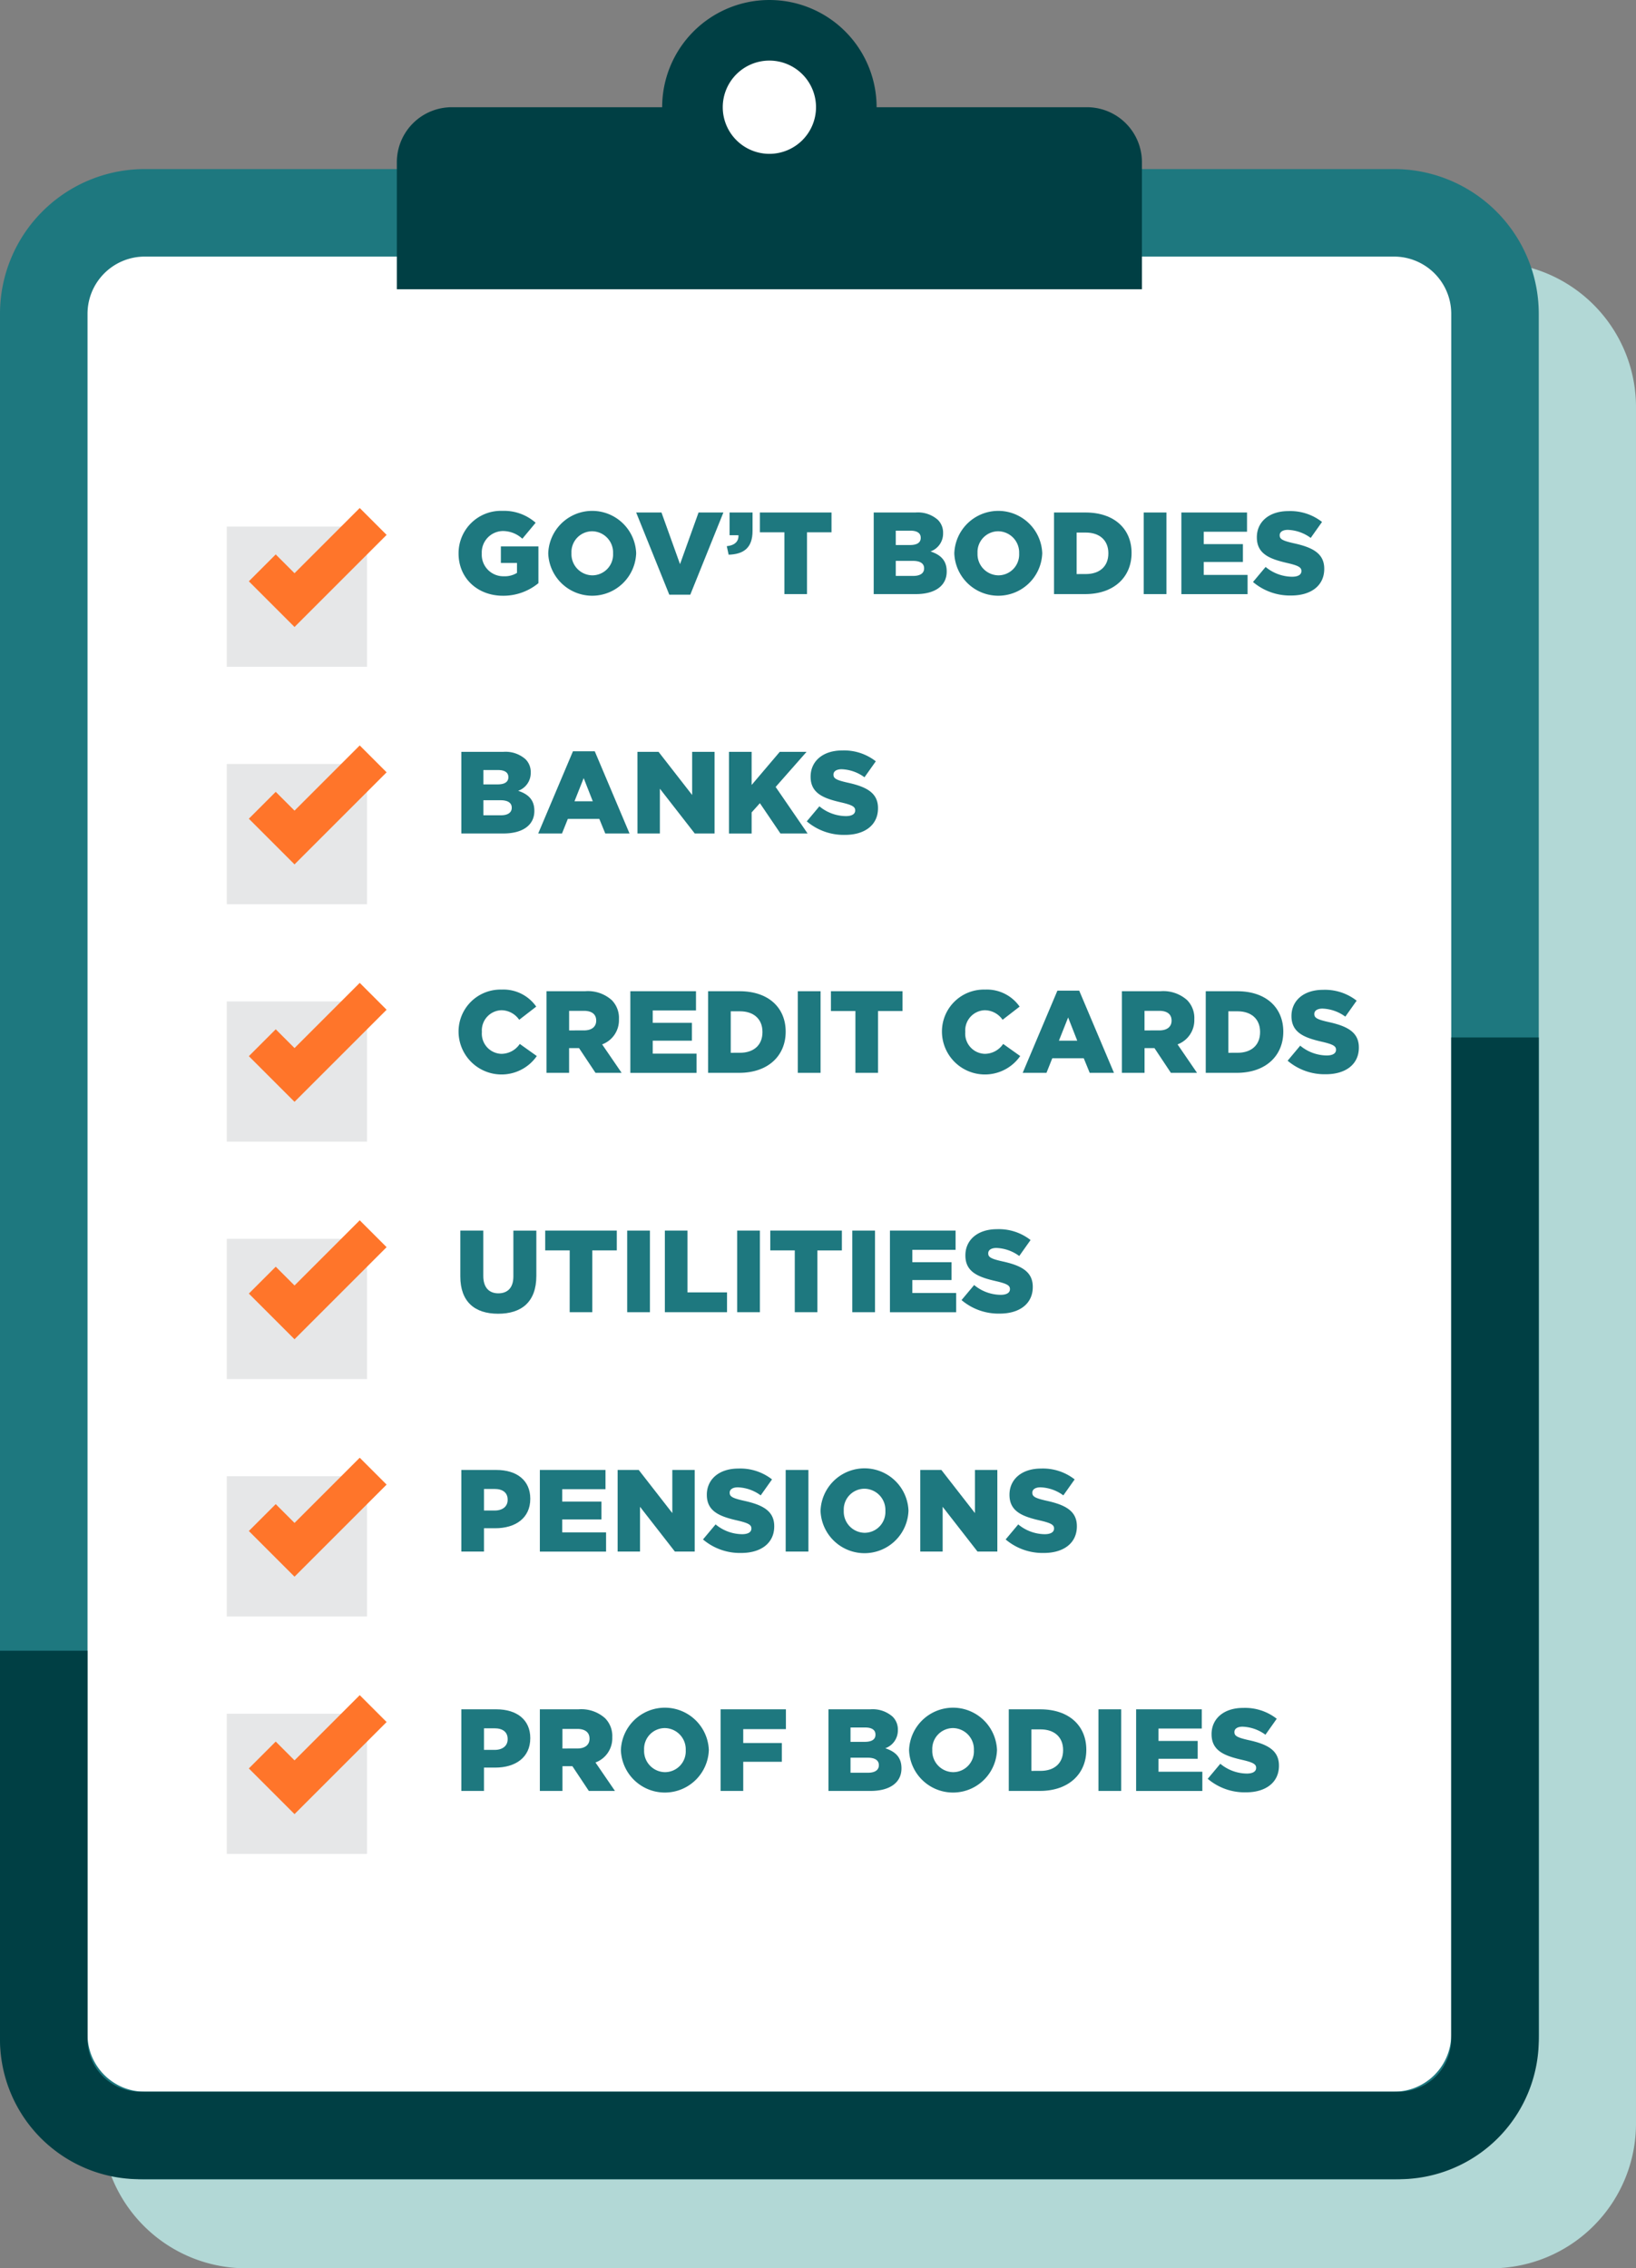 <svg xmlns="http://www.w3.org/2000/svg" width="253.768" height="351.87" viewBox="0 0 253.768 351.87">
  <rect x="0" y="0" width="253.768" height="351.87" fill="#808080" stroke="none"/>
  <g id="Group_1025" data-name="Group 1025" transform="translate(-66.901 -15.329)">
    <g id="Group_1011" data-name="Group 1011" transform="translate(73.689 20.029)">
      <path id="Rectangle_246" data-name="Rectangle 246" d="M22.454,0H215.582a22.453,22.453,0,0,1,22.453,22.453V288.723a22.453,22.453,0,0,1-22.453,22.453H22.453A22.453,22.453,0,0,1,0,288.723V22.454A22.454,22.454,0,0,1,22.454,0Z" transform="translate(8.944 35.995)" fill="#b2d8d6"/>
      <path id="Rectangle_247" data-name="Rectangle 247" d="M15.665,0H209.443a15.666,15.666,0,0,1,15.666,15.666V282.584a15.665,15.665,0,0,1-15.665,15.665H15.666A15.666,15.666,0,0,1,0,282.583V15.665A15.665,15.665,0,0,1,15.665,0Z" transform="translate(0 28.315)" fill="#fff" stroke="#1e787f" stroke-miterlimit="10" stroke-width="13.577"/>
      <path id="Path_1320" data-name="Path 1320" d="M298.8,184.128V339.54a14.915,14.915,0,0,1-14.915,14.914H88.6A14.914,14.914,0,0,1,73.69,339.54V279.257" transform="translate(-73.69 -27.891)" fill="none" stroke="#003f44" stroke-miterlimit="10" stroke-width="13.577"/>
      <path id="Path_1321" data-name="Path 1321" d="M246.788,60.8V41.091a8.529,8.529,0,0,0-8.528-8.53H139.745a8.53,8.53,0,0,0-8.53,8.53V60.8Z" transform="translate(-76.446 -20.629)" fill="#003f44"/>
      <path id="Path_1322" data-name="Path 1322" d="M203.24,31.961a11.932,11.932,0,1,1-11.933-11.932A11.932,11.932,0,0,1,203.24,31.961Z" transform="translate(-78.753 -20.029)" fill="#fff" stroke="#003f44" stroke-miterlimit="10" stroke-width="9.399"/>
    </g>
    <g id="Group_1012" data-name="Group 1012" transform="translate(138.032 94.576)">
      <path id="Path_1323" data-name="Path 1323" d="M141.27,104.947v-.036a6.573,6.573,0,0,1,6.819-6.584,7.383,7.383,0,0,1,5.136,1.846l-2.062,2.477a4.462,4.462,0,0,0-3.057-1.194,3.326,3.326,0,0,0-3.237,3.473v.036a3.345,3.345,0,0,0,3.436,3.508,3.585,3.585,0,0,0,2.027-.524v-1.539h-2.5v-2.568h5.824v5.7a8.546,8.546,0,0,1-5.5,1.954C144.217,111.494,141.27,108.782,141.27,104.947Z" transform="translate(-141.27 -98.327)" fill="#1e787f"/>
      <path id="Path_1324" data-name="Path 1324" d="M155.879,104.947v-.036a6.824,6.824,0,0,1,13.638-.035v.035a6.824,6.824,0,0,1-13.638.036Zm10.056,0v-.036a3.29,3.29,0,0,0-3.254-3.418,3.228,3.228,0,0,0-3.2,3.383v.035a3.287,3.287,0,0,0,3.237,3.419A3.229,3.229,0,0,0,165.935,104.947Z" transform="translate(-141.97 -98.327)" fill="#1e787f"/>
      <path id="Path_1325" data-name="Path 1325" d="M170.205,98.594h3.925l2.877,8.013,2.874-8.013h3.853l-5.136,12.75h-3.256Z" transform="translate(-142.656 -98.34)" fill="#1e787f"/>
      <path id="Path_1326" data-name="Path 1326" d="M184.969,103.821c1.212-.127,1.863-.724,1.809-1.7H185.4V98.594h3.563v2.875c0,2.677-1.447,3.6-3.708,3.672Z" transform="translate(-143.364 -98.34)" fill="#1e787f"/>
      <path id="Path_1327" data-name="Path 1327" d="M194.163,101.668h-3.8V98.594H201.47v3.074h-3.8v9.587h-3.508Z" transform="translate(-143.622 -98.34)" fill="#1e787f"/>
      <path id="Path_1328" data-name="Path 1328" d="M208.908,98.594H215.4a4.671,4.671,0,0,1,3.454,1.139,2.777,2.777,0,0,1,.813,2.045v.035a2.93,2.93,0,0,1-1.953,2.822c1.538.507,2.514,1.375,2.514,3.093v.036c0,2.17-1.772,3.49-4.794,3.49h-6.529Zm5.625,5.046c1.068,0,1.665-.362,1.665-1.1V102.5c0-.687-.544-1.085-1.592-1.085h-2.28v2.225Zm.507,4.793c1.067,0,1.682-.416,1.682-1.158v-.036c0-.687-.543-1.14-1.719-1.14h-2.677v2.334Z" transform="translate(-144.511 -98.34)" fill="#1e787f"/>
      <path id="Path_1329" data-name="Path 1329" d="M222.037,104.947v-.036a6.824,6.824,0,0,1,13.638-.035v.035a6.824,6.824,0,0,1-13.638.036Zm10.057,0v-.036a3.291,3.291,0,0,0-3.256-3.418,3.226,3.226,0,0,0-3.2,3.383v.035a3.287,3.287,0,0,0,3.238,3.419A3.231,3.231,0,0,0,232.094,104.947Z" transform="translate(-145.14 -98.327)" fill="#1e787f"/>
      <path id="Path_1330" data-name="Path 1330" d="M238.281,98.594h4.885c4.521,0,7.144,2.6,7.144,6.258v.036c0,3.653-2.659,6.367-7.217,6.367h-4.813Zm4.939,9.549c2.1,0,3.49-1.158,3.49-3.2v-.036c0-2.026-1.393-3.2-3.49-3.2h-1.43v6.439Z" transform="translate(-145.918 -98.34)" fill="#1e787f"/>
      <path id="Path_1331" data-name="Path 1331" d="M252.893,98.594h3.527v12.661h-3.527Z" transform="translate(-146.618 -98.34)" fill="#1e787f"/>
      <path id="Path_1332" data-name="Path 1332" d="M259.029,98.594h10.184v2.985H262.5V103.5h6.076v2.767H262.5v2.008h6.8v2.985H259.029Z" transform="translate(-146.912 -98.34)" fill="#1e787f"/>
      <path id="Path_1333" data-name="Path 1333" d="M270.7,109.363l1.955-2.334a6.521,6.521,0,0,0,4.105,1.519c.942,0,1.447-.325,1.447-.867v-.036c0-.525-.416-.814-2.135-1.212-2.694-.615-4.776-1.374-4.776-3.979v-.036c0-2.352,1.863-4.052,4.9-4.052a7.972,7.972,0,0,1,5.21,1.683l-1.755,2.477a6.346,6.346,0,0,0-3.545-1.248c-.85,0-1.266.362-1.266.814v.036c0,.579.433.831,2.189,1.229,2.911.633,4.72,1.575,4.72,3.944v.036c0,2.587-2.044,4.123-5.117,4.123A8.849,8.849,0,0,1,270.7,109.363Z" transform="translate(-147.471 -98.329)" fill="#1e787f"/>
      <path id="Path_1334" data-name="Path 1334" d="M141.725,137.594h6.493a4.672,4.672,0,0,1,3.455,1.139,2.78,2.78,0,0,1,.812,2.045v.035a2.931,2.931,0,0,1-1.952,2.822c1.538.507,2.514,1.375,2.514,3.093v.036c0,2.17-1.772,3.49-4.794,3.49h-6.528Zm5.625,5.046c1.067,0,1.664-.362,1.664-1.1V141.5c0-.687-.544-1.085-1.592-1.085h-2.279v2.225Zm.506,4.793c1.067,0,1.683-.416,1.683-1.158v-.036c0-.687-.544-1.14-1.719-1.14h-2.677v2.334Z" transform="translate(-141.292 -100.208)" fill="#1e787f"/>
      <path id="Path_1335" data-name="Path 1335" d="M159.635,137.5h3.383l5.391,12.751h-3.762l-.923-2.261h-4.883l-.905,2.261h-3.689Zm3.076,7.759-1.412-3.6-1.428,3.6Z" transform="translate(-141.892 -100.204)" fill="#1e787f"/>
      <path id="Path_1336" data-name="Path 1336" d="M170.414,137.594h3.275l5.208,6.691v-6.691h3.474v12.661H179.3l-5.407-6.945v6.945h-3.474Z" transform="translate(-142.666 -100.208)" fill="#1e787f"/>
      <path id="Path_1337" data-name="Path 1337" d="M185.33,137.594h3.509v5.136l4.359-5.136h4.16l-4.794,5.443,4.956,7.218h-4.214l-3.184-4.7-1.282,1.429v3.274H185.33Z" transform="translate(-143.381 -100.208)" fill="#1e787f"/>
      <path id="Path_1338" data-name="Path 1338" d="M198,148.363l1.955-2.334a6.517,6.517,0,0,0,4.105,1.519c.941,0,1.447-.325,1.447-.867v-.036c0-.525-.417-.814-2.135-1.212-2.694-.615-4.776-1.374-4.776-3.979v-.036c0-2.352,1.863-4.052,4.9-4.052a7.973,7.973,0,0,1,5.211,1.683l-1.756,2.477a6.345,6.345,0,0,0-3.544-1.248c-.85,0-1.266.362-1.266.814v.036c0,.579.433.831,2.188,1.229,2.912.633,4.719,1.575,4.719,3.944v.036c0,2.587-2.043,4.124-5.117,4.124A8.848,8.848,0,0,1,198,148.363Z" transform="translate(-143.988 -100.197)" fill="#1e787f"/>
      <path id="Path_1339" data-name="Path 1339" d="M141.27,182.947v-.036a6.5,6.5,0,0,1,6.673-6.584,6.2,6.2,0,0,1,5.373,2.642l-2.641,2.043a3.392,3.392,0,0,0-2.769-1.483,3.131,3.131,0,0,0-3.02,3.347v.035a3.132,3.132,0,0,0,3.02,3.383,3.459,3.459,0,0,0,2.858-1.537l2.641,1.88a6.665,6.665,0,0,1-12.135-3.69Z" transform="translate(-141.27 -102.064)" fill="#1e787f"/>
      <path id="Path_1340" data-name="Path 1340" d="M155.6,176.594h5.986a5.533,5.533,0,0,1,4.124,1.374,3.926,3.926,0,0,1,1.122,2.949v.036a4,4,0,0,1-2.606,3.888l3.022,4.414h-4.052l-2.551-3.835H159.1v3.835H155.6Zm5.824,6.077c1.194,0,1.88-.579,1.88-1.5v-.035c0-.995-.724-1.5-1.9-1.5h-2.3v3.039Z" transform="translate(-141.956 -102.077)" fill="#1e787f"/>
      <path id="Path_1341" data-name="Path 1341" d="M169.256,176.594h10.183v2.985h-6.711V181.5h6.079v2.767h-6.079v2.008h6.8v2.985H169.256Z" transform="translate(-142.611 -102.077)" fill="#1e787f"/>
      <path id="Path_1342" data-name="Path 1342" d="M181.928,176.594h4.885c4.521,0,7.144,2.6,7.144,6.258v.036c0,3.653-2.659,6.367-7.218,6.367h-4.812Zm4.938,9.549c2.1,0,3.49-1.158,3.49-3.2v-.036c0-2.026-1.393-3.2-3.49-3.2h-1.43v6.439Z" transform="translate(-143.218 -102.077)" fill="#1e787f"/>
      <path id="Path_1343" data-name="Path 1343" d="M196.539,176.594h3.527v12.661h-3.527Z" transform="translate(-143.918 -102.077)" fill="#1e787f"/>
      <path id="Path_1344" data-name="Path 1344" d="M205.735,179.668h-3.8v-3.074h11.106v3.074h-3.8v9.587h-3.508Z" transform="translate(-144.177 -102.077)" fill="#1e787f"/>
      <path id="Path_1345" data-name="Path 1345" d="M220.023,182.947v-.036a6.5,6.5,0,0,1,6.674-6.584,6.2,6.2,0,0,1,5.373,2.642l-2.641,2.043a3.389,3.389,0,0,0-2.767-1.483,3.132,3.132,0,0,0-3.022,3.347v.035a3.132,3.132,0,0,0,3.022,3.383,3.455,3.455,0,0,0,2.856-1.537l2.643,1.88a6.667,6.667,0,0,1-12.138-3.69Z" transform="translate(-145.043 -102.064)" fill="#1e787f"/>
      <path id="Path_1346" data-name="Path 1346" d="M238.561,176.5h3.383l5.391,12.751h-3.762l-.924-2.261h-4.883l-.9,2.261h-3.689Zm3.076,7.759-1.412-3.6-1.428,3.6Z" transform="translate(-145.673 -102.072)" fill="#1e787f"/>
      <path id="Path_1347" data-name="Path 1347" d="M249.34,176.594h5.988a5.531,5.531,0,0,1,4.123,1.374,3.926,3.926,0,0,1,1.122,2.949v.036a4,4,0,0,1-2.6,3.888l3.02,4.414h-4.052l-2.549-3.835h-1.539v3.835H249.34Zm5.824,6.077c1.194,0,1.882-.579,1.882-1.5v-.035c0-.995-.724-1.5-1.9-1.5h-2.3v3.039Z" transform="translate(-146.448 -102.077)" fill="#1e787f"/>
      <path id="Path_1348" data-name="Path 1348" d="M263,176.594h4.885c4.521,0,7.144,2.6,7.144,6.258v.036c0,3.653-2.659,6.367-7.217,6.367H263Zm4.939,9.549c2.1,0,3.49-1.158,3.49-3.2v-.036c0-2.026-1.393-3.2-3.49-3.2h-1.431v6.439Z" transform="translate(-147.102 -102.077)" fill="#1e787f"/>
      <path id="Path_1349" data-name="Path 1349" d="M276.34,187.363l1.953-2.334a6.517,6.517,0,0,0,4.105,1.519c.941,0,1.447-.325,1.447-.867v-.036c0-.525-.417-.814-2.135-1.212-2.694-.615-4.773-1.374-4.773-3.979v-.036c0-2.352,1.861-4.052,4.9-4.052a7.968,7.968,0,0,1,5.209,1.683l-1.756,2.477a6.345,6.345,0,0,0-3.544-1.248c-.85,0-1.266.362-1.266.814v.036c0,.579.433.831,2.188,1.229,2.912.633,4.721,1.575,4.721,3.944v.036c0,2.587-2.045,4.124-5.119,4.124A8.84,8.84,0,0,1,276.34,187.363Z" transform="translate(-147.741 -102.066)" fill="#1e787f"/>
      <path id="Path_1350" data-name="Path 1350" d="M141.555,222.7v-7.108h3.563v7.035c0,1.827.923,2.7,2.332,2.7s2.334-.833,2.334-2.606v-7.125h3.564v7.018c0,4.087-2.333,5.878-5.932,5.878S141.555,226.663,141.555,222.7Z" transform="translate(-141.284 -103.945)" fill="#1e787f"/>
      <path id="Path_1351" data-name="Path 1351" d="M159.184,218.668h-3.8v-3.074h11.105v3.074h-3.8v9.587h-3.508Z" transform="translate(-141.946 -103.945)" fill="#1e787f"/>
      <path id="Path_1352" data-name="Path 1352" d="M168.742,215.594h3.527v12.661h-3.527Z" transform="translate(-142.586 -103.945)" fill="#1e787f"/>
      <path id="Path_1353" data-name="Path 1353" d="M174.879,215.594h3.509v9.586h6.132v3.075h-9.642Z" transform="translate(-142.88 -103.945)" fill="#1e787f"/>
      <path id="Path_1354" data-name="Path 1354" d="M186.66,215.594h3.526v12.661H186.66Z" transform="translate(-143.445 -103.945)" fill="#1e787f"/>
      <path id="Path_1355" data-name="Path 1355" d="M195.854,218.668h-3.8v-3.074H203.16v3.074h-3.8v9.587h-3.508Z" transform="translate(-143.703 -103.945)" fill="#1e787f"/>
      <path id="Path_1356" data-name="Path 1356" d="M205.412,215.594h3.527v12.661h-3.527Z" transform="translate(-144.343 -103.945)" fill="#1e787f"/>
      <path id="Path_1357" data-name="Path 1357" d="M211.549,215.594h10.183v2.985h-6.709V220.5H221.1v2.767h-6.077v2.008h6.8v2.985H211.549Z" transform="translate(-144.637 -103.945)" fill="#1e787f"/>
      <path id="Path_1358" data-name="Path 1358" d="M223.215,226.363l1.955-2.334a6.517,6.517,0,0,0,4.105,1.519c.939,0,1.447-.325,1.447-.867v-.036c0-.525-.417-.814-2.136-1.212-2.694-.615-4.775-1.374-4.775-3.979v-.036c0-2.352,1.863-4.052,4.9-4.052a7.968,7.968,0,0,1,5.209,1.683l-1.754,2.477a6.356,6.356,0,0,0-3.546-1.248c-.85,0-1.265.362-1.265.814v.036c0,.579.434.831,2.187,1.229,2.912.633,4.721,1.575,4.721,3.944v.036c0,2.587-2.043,4.123-5.119,4.123A8.843,8.843,0,0,1,223.215,226.363Z" transform="translate(-145.196 -103.935)" fill="#1e787f"/>
      <path id="Path_1359" data-name="Path 1359" d="M141.725,254.594h5.426c3.2,0,5.264,1.645,5.264,4.449v.036c0,2.985-2.3,4.558-5.445,4.558h-1.737v3.618h-3.508Zm5.173,6.294c1.248,0,2.009-.651,2.009-1.646v-.036c0-1.085-.761-1.664-2.027-1.664h-1.646v3.347Z" transform="translate(-141.292 -105.814)" fill="#1e787f"/>
      <path id="Path_1360" data-name="Path 1360" d="M154.512,254.594h10.183v2.985h-6.711V259.5h6.079v2.767h-6.079v2.008h6.8v2.985H154.512Z" transform="translate(-141.904 -105.814)" fill="#1e787f"/>
      <path id="Path_1361" data-name="Path 1361" d="M167.184,254.594h3.274l5.209,6.691v-6.691h3.473v12.661h-3.075l-5.408-6.945v6.945h-3.473Z" transform="translate(-142.512 -105.814)" fill="#1e787f"/>
      <path id="Path_1362" data-name="Path 1362" d="M181.092,265.363l1.955-2.334a6.517,6.517,0,0,0,4.105,1.519c.941,0,1.447-.325,1.447-.867v-.036c0-.525-.417-.814-2.136-1.212-2.694-.615-4.775-1.374-4.775-3.979v-.036c0-2.352,1.863-4.052,4.9-4.052a7.973,7.973,0,0,1,5.211,1.683l-1.756,2.477a6.346,6.346,0,0,0-3.545-1.248c-.849,0-1.266.362-1.266.814v.036c0,.579.433.831,2.189,1.229,2.912.633,4.72,1.575,4.72,3.944v.036c0,2.587-2.043,4.123-5.117,4.123A8.848,8.848,0,0,1,181.092,265.363Z" transform="translate(-143.178 -105.803)" fill="#1e787f"/>
      <path id="Path_1363" data-name="Path 1363" d="M194.563,254.594h3.527v12.661h-3.527Z" transform="translate(-143.823 -105.814)" fill="#1e787f"/>
      <path id="Path_1364" data-name="Path 1364" d="M200.244,260.947v-.036a6.824,6.824,0,0,1,13.638-.035v.035a6.824,6.824,0,0,1-13.638.036Zm10.057,0v-.036a3.291,3.291,0,0,0-3.256-3.418,3.226,3.226,0,0,0-3.2,3.383v.035a3.287,3.287,0,0,0,3.238,3.419A3.231,3.231,0,0,0,210.3,260.947Z" transform="translate(-144.096 -105.801)" fill="#1e787f"/>
      <path id="Path_1365" data-name="Path 1365" d="M216.488,254.594h3.275l5.208,6.691v-6.691h3.474v12.661h-3.076l-5.407-6.945v6.945h-3.474Z" transform="translate(-144.874 -105.814)" fill="#1e787f"/>
      <path id="Path_1366" data-name="Path 1366" d="M230.4,265.363l1.954-2.334a6.521,6.521,0,0,0,4.106,1.519c.939,0,1.446-.325,1.446-.867v-.036c0-.525-.416-.814-2.135-1.212-2.694-.615-4.776-1.374-4.776-3.979v-.036c0-2.352,1.863-4.052,4.9-4.052a7.97,7.97,0,0,1,5.209,1.683l-1.754,2.477a6.356,6.356,0,0,0-3.547-1.248c-.849,0-1.264.362-1.264.814v.036c0,.579.433.831,2.187,1.229,2.912.633,4.721,1.575,4.721,3.944v.036c0,2.587-2.044,4.123-5.119,4.123A8.841,8.841,0,0,1,230.4,265.363Z" transform="translate(-145.54 -105.803)" fill="#1e787f"/>
      <path id="Path_1367" data-name="Path 1367" d="M141.725,293.594h5.426c3.2,0,5.264,1.645,5.264,4.449v.036c0,2.985-2.3,4.558-5.445,4.558h-1.737v3.618h-3.508Zm5.173,6.294c1.248,0,2.009-.651,2.009-1.646v-.036c0-1.085-.761-1.664-2.027-1.664h-1.646v3.347Z" transform="translate(-141.292 -107.683)" fill="#1e787f"/>
      <path id="Path_1368" data-name="Path 1368" d="M154.512,293.594H160.5a5.533,5.533,0,0,1,4.124,1.374,3.926,3.926,0,0,1,1.122,2.949v.036a4,4,0,0,1-2.606,3.888l3.022,4.414h-4.052l-2.549-3.835H158.02v3.835h-3.508Zm5.824,6.077c1.194,0,1.88-.579,1.88-1.5v-.035c0-.995-.724-1.5-1.9-1.5h-2.3v3.039Z" transform="translate(-141.904 -107.683)" fill="#1e787f"/>
      <path id="Path_1369" data-name="Path 1369" d="M167.717,299.947v-.036a6.824,6.824,0,0,1,13.638-.035v.035a6.824,6.824,0,0,1-13.638.036Zm10.056,0v-.036a3.29,3.29,0,0,0-3.256-3.418,3.226,3.226,0,0,0-3.2,3.383v.035a3.287,3.287,0,0,0,3.237,3.419A3.23,3.23,0,0,0,177.773,299.947Z" transform="translate(-142.537 -107.67)" fill="#1e787f"/>
      <path id="Path_1370" data-name="Path 1370" d="M183.961,293.594H194.09v3.074h-6.62v2.153h5.987v2.912H187.47v4.521h-3.509Z" transform="translate(-143.315 -107.683)" fill="#1e787f"/>
      <path id="Path_1371" data-name="Path 1371" d="M201.537,293.594h6.493a4.67,4.67,0,0,1,3.453,1.139,2.771,2.771,0,0,1,.815,2.045v.035a2.93,2.93,0,0,1-1.953,2.822c1.536.507,2.513,1.375,2.513,3.093v.036c0,2.17-1.773,3.49-4.792,3.49h-6.529Zm5.625,5.046c1.066,0,1.662-.362,1.662-1.1V297.5c0-.687-.541-1.085-1.589-1.085h-2.28v2.225Zm.507,4.793c1.067,0,1.682-.416,1.682-1.158v-.036c0-.687-.543-1.14-1.718-1.14h-2.678v2.334Z" transform="translate(-144.158 -107.683)" fill="#1e787f"/>
      <path id="Path_1372" data-name="Path 1372" d="M214.666,299.947v-.036a6.824,6.824,0,0,1,13.638-.035v.035a6.824,6.824,0,0,1-13.638.036Zm10.057,0v-.036a3.29,3.29,0,0,0-3.256-3.418,3.228,3.228,0,0,0-3.2,3.383v.035a3.287,3.287,0,0,0,3.238,3.419A3.231,3.231,0,0,0,224.723,299.947Z" transform="translate(-144.787 -107.67)" fill="#1e787f"/>
      <path id="Path_1373" data-name="Path 1373" d="M230.91,293.594h4.883c4.522,0,7.144,2.6,7.144,6.258v.036c0,3.653-2.659,6.367-7.217,6.367H230.91Zm4.938,9.549c2.1,0,3.49-1.158,3.49-3.2v-.036c0-2.026-1.391-3.2-3.49-3.2h-1.428v6.439Z" transform="translate(-145.565 -107.683)" fill="#1e787f"/>
      <path id="Path_1374" data-name="Path 1374" d="M245.522,293.594h3.527v12.661h-3.527Z" transform="translate(-146.265 -107.683)" fill="#1e787f"/>
      <path id="Path_1375" data-name="Path 1375" d="M251.658,293.594h10.184v2.985H255.13V298.5h6.079v2.767H255.13v2.008h6.8v2.985H251.658Z" transform="translate(-146.559 -107.683)" fill="#1e787f"/>
      <path id="Path_1376" data-name="Path 1376" d="M263.324,304.363l1.953-2.334a6.523,6.523,0,0,0,4.106,1.519c.941,0,1.446-.325,1.446-.867v-.036c0-.525-.414-.814-2.133-1.212-2.7-.615-4.776-1.374-4.776-3.979v-.036c0-2.352,1.863-4.052,4.9-4.052a7.967,7.967,0,0,1,5.208,1.683l-1.753,2.477a6.356,6.356,0,0,0-3.547-1.248c-.85,0-1.266.362-1.266.814v.036c0,.579.435.831,2.189,1.229,2.911.633,4.721,1.575,4.721,3.944v.036c0,2.587-2.044,4.124-5.119,4.124A8.841,8.841,0,0,1,263.324,304.363Z" transform="translate(-147.118 -107.672)" fill="#1e787f"/>
    </g>
    <g id="Group_1014" data-name="Group 1014" transform="translate(102.077 96.216)">
      <g id="Group_1013" data-name="Group 1013" transform="translate(0 0.795)">
        <rect id="Rectangle_248" data-name="Rectangle 248" width="21.753" height="21.754" fill="#e6e7e8"/>
      </g>
      <path id="Path_1377" data-name="Path 1377" d="M109.291,107.253l5,5,12.2-12.2" transform="translate(-103.783 -100.05)" fill="none" stroke="#ff752a" stroke-miterlimit="10" stroke-width="5.897"/>
    </g>
    <g id="Group_1016" data-name="Group 1016" transform="translate(102.077 133.047)">
      <g id="Group_1015" data-name="Group 1015" transform="translate(0 0.794)">
        <rect id="Rectangle_249" data-name="Rectangle 249" width="21.753" height="21.755" fill="#e6e7e8"/>
      </g>
      <path id="Path_1378" data-name="Path 1378" d="M109.291,145.936l5,5,12.2-12.2" transform="translate(-103.783 -138.734)" fill="none" stroke="#ff752a" stroke-miterlimit="10" stroke-width="5.897"/>
    </g>
    <g id="Group_1018" data-name="Group 1018" transform="translate(102.077 169.879)">
      <g id="Group_1017" data-name="Group 1017" transform="translate(0 0.794)">
        <rect id="Rectangle_250" data-name="Rectangle 250" width="21.753" height="21.755" fill="#e6e7e8"/>
      </g>
      <path id="Path_1379" data-name="Path 1379" d="M109.291,184.622l5,5,12.2-12.2" transform="translate(-103.783 -177.42)" fill="none" stroke="#ff752a" stroke-miterlimit="10" stroke-width="5.897"/>
    </g>
    <g id="Group_1020" data-name="Group 1020" transform="translate(102.077 206.709)">
      <g id="Group_1019" data-name="Group 1019" transform="translate(0 0.795)">
        <rect id="Rectangle_251" data-name="Rectangle 251" width="21.753" height="21.754" fill="#e6e7e8"/>
      </g>
      <path id="Path_1380" data-name="Path 1380" d="M109.291,223.306l5,5,12.2-12.2" transform="translate(-103.783 -216.104)" fill="none" stroke="#ff752a" stroke-miterlimit="10" stroke-width="5.897"/>
    </g>
    <g id="Group_1022" data-name="Group 1022" transform="translate(102.077 243.541)">
      <g id="Group_1021" data-name="Group 1021" transform="translate(0 0.794)">
        <rect id="Rectangle_252" data-name="Rectangle 252" width="21.753" height="21.755" fill="#e6e7e8"/>
      </g>
      <path id="Path_1381" data-name="Path 1381" d="M109.291,261.991l5,5,12.2-12.2" transform="translate(-103.783 -254.789)" fill="none" stroke="#ff752a" stroke-miterlimit="10" stroke-width="5.897"/>
    </g>
    <g id="Group_1024" data-name="Group 1024" transform="translate(102.077 280.372)">
      <g id="Group_1023" data-name="Group 1023" transform="translate(0 0.795)">
        <rect id="Rectangle_253" data-name="Rectangle 253" width="21.753" height="21.754" fill="#e6e7e8"/>
      </g>
      <path id="Path_1382" data-name="Path 1382" d="M109.291,300.677l5,5,12.2-12.2" transform="translate(-103.783 -293.474)" fill="none" stroke="#ff752a" stroke-miterlimit="10" stroke-width="5.897"/>
    </g>
  </g>
</svg>
